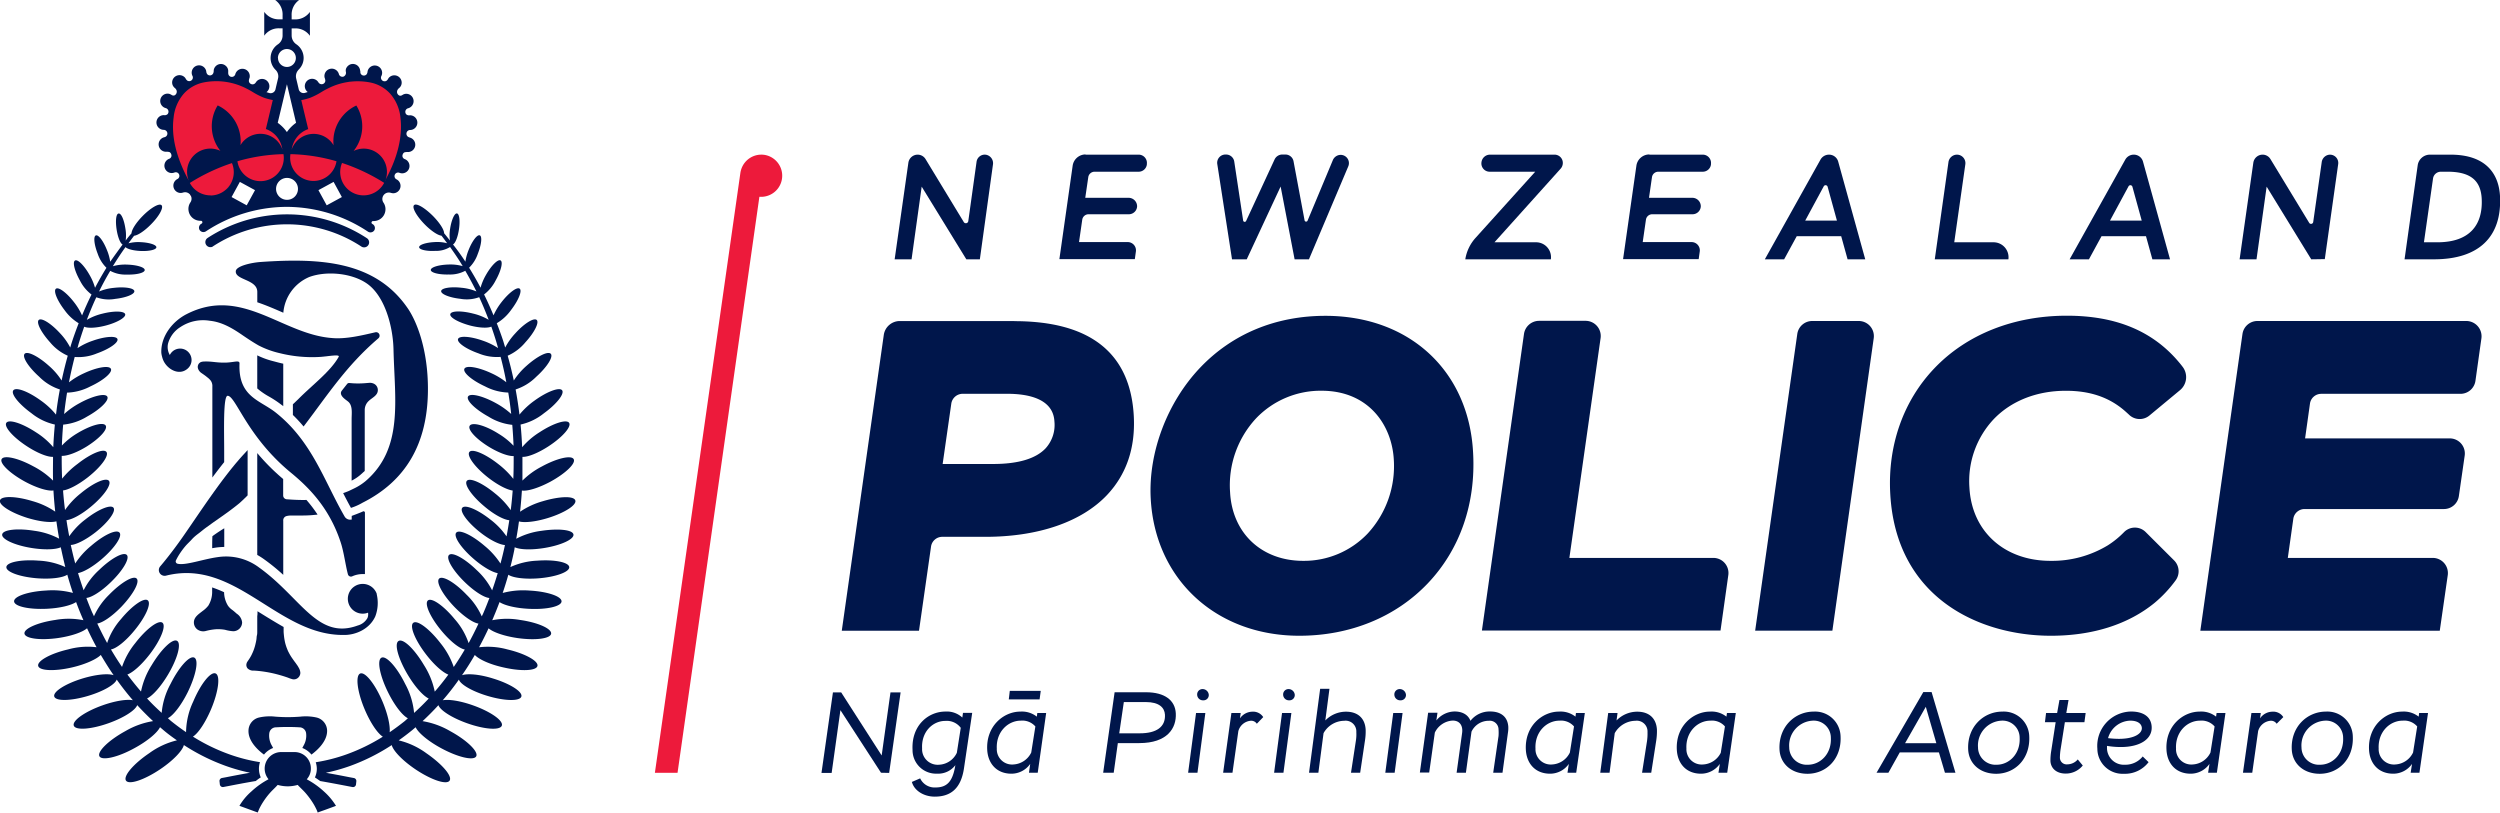 <?xml version="1.0" encoding="UTF-8" standalone="no"?>
<svg
   id="Layer_1"
   data-name="Layer 1"
   viewBox="0 0 604.76 196.55"
   version="1.1"
   sodipodi:docname="nz-police.svg"
   inkscape:version="1.1.2 (b8e25be833, 2022-02-05)"
   xmlns:inkscape="http://www.inkscape.org/namespaces/inkscape"
   xmlns:sodipodi="http://sodipodi.sourceforge.net/DTD/sodipodi-0.dtd"
   xmlns="http://www.w3.org/2000/svg"
   xmlns:svg="http://www.w3.org/2000/svg"
   xmlns:rdf="http://www.w3.org/1999/02/22-rdf-syntax-ns#"
   xmlns:cc="http://creativecommons.org/ns#"
   xmlns:dc="http://purl.org/dc/elements/1.1/">
  <sodipodi:namedview
     id="namedview107"
     pagecolor="#ffffff"
     bordercolor="#666666"
     borderopacity="1.0"
     inkscape:pageshadow="2"
     inkscape:pageopacity="0.0"
     inkscape:pagecheckerboard="0"
     showgrid="false"
     inkscape:zoom="1.8222104"
     inkscape:cx="302.10561"
     inkscape:cy="98.232343"
     inkscape:window-width="1920"
     inkscape:window-height="1009"
     inkscape:window-x="3432"
     inkscape:window-y="-8"
     inkscape:window-maximized="1"
     inkscape:current-layer="Layer_1" />
  <defs
     id="defs4">
    <style
       id="style2">.cls-1,.cls-2{fill:#ed1a3b;}.cls-1,.cls-3{fill-rule:evenodd;}.cls-3,.cls-4{fill:#fff;}</style>
  </defs>
  <title
     id="title6">NZ Police Logo - Full Colour Reversed - RGB</title>
  <path
     class="cls-1"
     d="M121.18,122.65c-.28-.49-7.51-15.89-4.8-22.32,3.9-4.63,10.09-9.81,20.88-3.38a34.67,34.67,0,0,0,4.87,2.34l-1.12,6.5,2.93,2.83,2.85-2.9.91-2.28-.7-4.28s6.26-2.63,8.21-3.53c5.29-1.45,15.1-2,16.63,4.7.63,7.26.49,12-.14,13.06s-4.24,8.64-4.24,8.64l-6.19,2.07s-5.08-5.6-5.29-5.67-6.2,2.42-6.13,2.14-5.56-3.73-5.56-3.73l-4.6,3.6s-6.89-2.56-7.3-2.35-4.74,5.8-4.74,5.8Z"
     transform="translate(-74.97 -75.21)"
     id="path8" />
  <path
     class="cls-2"
     d="M260,112.69a5.11,5.11,0,0,0-5.67,3.32,5.58,5.58,0,0,0-.24.89L233.39,262.16h5.48l19.8-139.35A5.11,5.11,0,0,0,260,112.69Z"
     transform="translate(-74.97 -75.21)"
     id="path10" />
  <path
     class="cls-3"
     d="M126.4,134.86a32.77,32.77,0,0,1,36,0,1.16,1.16,0,0,0,.64.19,1.21,1.21,0,0,0,.65-2.24,35.22,35.22,0,0,0-38.56,0,1.22,1.22,0,0,0,1.29,2.06Z"
     transform="translate(-74.97 -75.21)"
     id="path12"
     style="fill:#00164b;fill-opacity:1" />
  <path
     class="cls-3"
     d="M143.49,173.47V163.19c-.76-.17-1.42-.34-2-.5l-.66-.17a19.57,19.57,0,0,1-3.63-1.35v8a16.7,16.7,0,0,0,2.9,2,25.63,25.63,0,0,1,3,2Z"
     transform="translate(-74.97 -75.21)"
     id="path14"
     style="fill:#00164b;fill-opacity:1" />
  <path
     class="cls-3"
     d="M137.2,184.81v24.64a16.8,16.8,0,0,1,1.86,1.2,47.9,47.9,0,0,1,4.43,3.62v-12.9c0-.05,0-.1,0-.16a1.06,1.06,0,0,1,.76-1.15,4.15,4.15,0,0,1,1.05-.14c.53,0,1.06,0,1.59,0,1.43,0,2.87,0,4.3-.17a3.8,3.8,0,0,0,.59-.06,2.23,2.23,0,0,0-.29-.44l-.3-.44-.61-.84c-.41-.54-.83-1.06-1.27-1.58l-.21-.24c-2,.05-3.86-.1-4.78-.16a.93.93,0,0,1-.85-.91c0-.58,0-1.38,0-2.26v-1.73A51,51,0,0,1,137.2,184.81Z"
     transform="translate(-74.97 -75.21)"
     id="path16"
     style="fill:#00164b;fill-opacity:1" />
  <path
     class="cls-3"
     d="M137.2,224.28c0,.31,0,.63,0,.94v.93c0,.31,0,.62,0,.93s0,.61,0,.92,0,.61-.08.91-.07.6-.11.9-.1.6-.17.9-.13.59-.22.89-.18.59-.29.88-.23.58-.37.87a7.84,7.84,0,0,1-.45.86c-.1.17-.21.34-.32.51s-.23.33-.34.5a1.54,1.54,0,0,0-.29.83,1.32,1.32,0,0,0,.27.81,1.94,1.94,0,0,0,1.58.57,27,27,0,0,1,2.85.32c.92.15,1.83.34,2.73.58s1.77.5,2.64.81a7.78,7.78,0,0,0,1.15.39,1.55,1.55,0,0,0,1.18-.27,1.6,1.6,0,0,0,.58-.8,1.34,1.34,0,0,0,.08-.56,2.71,2.71,0,0,0-.39-1.17c-.09-.17-.18-.32-.28-.48l-.34-.48c-.11-.17-.24-.33-.36-.49s-.25-.35-.38-.53l-.39-.56c-.13-.21-.26-.41-.38-.62s-.25-.46-.37-.69-.23-.51-.33-.77a8.75,8.75,0,0,1-.3-.86c-.1-.31-.18-.64-.25-1s-.13-.72-.17-1.08-.09-.81-.1-1.21c0-.23,0-.47,0-.7v-.38c-2-1.13-4-2.37-6-3.61l-.32-.2v.23s0,.43,0,.47Z"
     transform="translate(-74.97 -75.21)"
     id="path18"
     style="fill:#00164b;fill-opacity:1" />
  <path
     class="cls-3"
     d="M126.3,207.82l.92-.15a16.32,16.32,0,0,1,2-.15V203c-.51.32-1.62,1-2.87,1.92C126.3,206,126.3,206.9,126.3,207.82Z"
     transform="translate(-74.97 -75.21)"
     id="path20"
     style="fill:#00164b;fill-opacity:1" />
  <path
     class="cls-3"
     d="M131.11,222.72a4.15,4.15,0,0,1-1-1,6.38,6.38,0,0,1-.93-3.25,29.53,29.53,0,0,0-2.89-1.16v1.24a6.34,6.34,0,0,1-.93,3.17A6.53,6.53,0,0,1,124,223c-.91.73-2.13,1.46-2.13,2.78a2.13,2.13,0,0,0,.82,1.68,2.44,2.44,0,0,0,2.13.37,13.31,13.31,0,0,1,2.5-.41,9.71,9.71,0,0,1,2.09.14,9.56,9.56,0,0,0,2,.35,2.16,2.16,0,0,0,2.13-2.13,2.85,2.85,0,0,0-1.31-2.12C131.88,223.35,131.5,223,131.11,222.72Z"
     transform="translate(-74.97 -75.21)"
     id="path22"
     style="fill:#00164b;fill-opacity:1" />
  <path
     class="cls-3"
     d="M114.18,161.5a5,5,0,0,0,.28.85c.92,2.15,3.78,3.84,5.85,2.07a2.75,2.75,0,0,0,1-2.09,2.77,2.77,0,0,0-5.26-1.24,3.82,3.82,0,0,1-.43-2.77,6.83,6.83,0,0,1,3-4,9.9,9.9,0,0,1,7.07-1.52c3,.3,5.57,1.85,8,3.53,1.25.85,2.5,1.68,3.81,2.43a21.4,21.4,0,0,0,5.05,1.86,32.37,32.37,0,0,0,9.85.93c1.81-.1,4.93-.75,4.49,0-2,3.56-6.33,6.74-9.77,10.22l-1.3,1.24v2.58a35.52,35.52,0,0,1,2.59,2.79l0,0c5.79-7.57,10.25-14.63,18.09-21.33a.84.84,0,0,0-.73-1.46c-3.13.72-7.11,1.71-10.51,1.39-12.09-.91-21.82-12.63-35.17-5.77-3.41,1.75-6.2,5.31-6.1,9.27A4.9,4.9,0,0,0,114.18,161.5Z"
     transform="translate(-74.97 -75.21)"
     id="path24"
     style="fill:#00164b;fill-opacity:1" />
  <path
     class="cls-3"
     d="M165.76,224.3a9.14,9.14,0,0,0,.35-5.3.3.3,0,0,0,0-.1,1.35,1.35,0,0,0-.08-.24,3.6,3.6,0,1,0-3.32,5,3.69,3.69,0,0,0,1.29-.24,2.35,2.35,0,0,1-.14,1.29,3.82,3.82,0,0,1-2.35,1.81c-9.74,3.59-13.73-6.75-23.83-14a13.31,13.31,0,0,0-10.1-2.53c-3.49.48-7.83,2.08-9.67,1.58a.57.57,0,0,1-.38-.8,15,15,0,0,1,1.08-1.86,17.77,17.77,0,0,1,1.3-1.7c.47-.53,1-1,1.48-1.54s1.06-1,1.62-1.42,1.13-.91,1.71-1.34l1.77-1.28,1.79-1.25c.66-.46,1.3-.92,1.95-1.39.88-.65,1.76-1.32,2.59-2,.55-.47,1.08-1,1.58-1.47l0,0,.47-.48V184.09c-.23.24-.44.48-.63.69-5.32,5.66-10.86,14.31-15.14,20.43-2.5,3.57-4.65,6.17-5.37,7a1.37,1.37,0,0,0-.33.77v0a1.4,1.4,0,0,0,1.74,1.48c16.87-4.24,27,14.53,43,14.35C161,228.86,164.4,227.37,165.76,224.3Z"
     transform="translate(-74.97 -75.21)"
     id="path26"
     style="fill:#00164b;fill-opacity:1" />
  <path
     class="cls-3"
     d="M164.17,172.2c.81-.8,2.2-1.3,2.2-2.63a1.69,1.69,0,0,0-1.05-1.58,2.28,2.28,0,0,0-.89-.18l-1.37.11a19.91,19.91,0,0,1-2.89,0l-.71-.06a.62.62,0,0,0-.52.23l-1.28,1.62c-.49.62-.09,1.28.42,1.76s.84.64,1.23,1c1,1,.72,2.78.72,4.08,0,1.55,0,3.11,0,4.66v.14c0,1.91,0,6.08,0,10.13a10.22,10.22,0,0,0,2.06-1.35c.39-.34.76-.68,1.11-1,0-7.35,0-14.61,0-14.75A3,3,0,0,1,164.17,172.2Z"
     transform="translate(-74.97 -75.21)"
     id="path28"
     style="fill:#00164b;fill-opacity:1" />
  <path
     class="cls-3"
     d="M158.36,200.2c-5-8.63-7.85-18.17-16.69-25.19-3.86-3.06-9.11-3.77-8.76-11.9,0-.93-1.52-.13-3.83-.18-2,0-2.88-.35-4.9-.26a2.34,2.34,0,0,0-.67.15,1.54,1.54,0,0,0-.44.36,1.33,1.33,0,0,0-.21,1.16,2.12,2.12,0,0,0,.86,1.12c.46.32.93.63,1.36,1a4.37,4.37,0,0,1,.9.87,2.27,2.27,0,0,1,.36,1.39s0,10.59,0,22c.94-1.27,1.9-2.52,2.86-3.72v-.26c0-.52,0-1.34,0-2.33v-.14c0-4.75-.28-13.38.85-13.32,2,.12,4.65,9.84,15.25,18.57,4.29,3.53,9.31,8.45,12.08,16.88.8,2.43,1.14,5.45,1.76,7.76a.76.76,0,0,0,1,.48,6.16,6.16,0,0,1,2.58-.56,4.55,4.55,0,0,1,.53,0c0-1.15,0-2.3,0-3.44l0-6.5c0-.61,0-2.44,0-4.91a.33.33,0,0,0-.48-.3c-.63.31-2.72,1.08-2.72,1.08s0,.67,0,.89l-.12,0A1.54,1.54,0,0,1,158.36,200.2Z"
     transform="translate(-74.97 -75.21)"
     id="path30"
     style="fill:#00164b;fill-opacity:1" />
  <path
     class="cls-3"
     d="M178.49,169.29c0-9.28-2.57-16.11-4.87-19.48-7.79-11.39-20.94-12.24-35.54-11.23-2.35.16-6,1-6.07,2.23-.18,2.19,5.27,1.95,5.2,5.07,0,.81,0,1.57,0,2.45,2.19.74,4.28,1.65,6.3,2.53a10.31,10.31,0,0,1,6.32-8.66c4.25-1.53,10.28-.9,13.87,1.58,4.35,3,6.33,10.35,6.46,15.94.28,12.26,2.47,23.91-6.73,31.85a13.34,13.34,0,0,1-2.77,1.78l-1.31.63c-.45.19-.91.36-1.37.52.55,1.07,1.1,2.14,1.68,3.19.08.13.14.25.21.38a14.07,14.07,0,0,0,2.82-1.26C172.87,191.69,178.49,182.83,178.49,169.29Z"
     transform="translate(-74.97 -75.21)"
     id="path32"
     style="fill:#00164b;fill-opacity:1" />
  <path
     class="cls-4"
     d="M132.89,270.14l4.43,1.62s.4-1,.42-1a14.63,14.63,0,0,1,.89-1.57,18,18,0,0,1,1.58-2.1c.56-.65,1.21-1.21,1.79-1.85l.15-.16.21.06a8.67,8.67,0,0,0,4.41,0l.21-.06.15.16c.55.59,1.15,1.12,1.68,1.72a19.22,19.22,0,0,1,1.69,2.23,13.9,13.9,0,0,1,.9,1.58,7.29,7.29,0,0,1,.42,1c.54-.22,1.11-.41,1.67-.61l2.43-.89a2.67,2.67,0,0,1,.33-.12l-.14-.22a15.1,15.1,0,0,0-2.77-3.25,19.86,19.86,0,0,0-4.16-2.95l.25-.33a3.71,3.71,0,0,0,.74-2.26,3.93,3.93,0,0,0-3.87-4h-3.47a4,4,0,0,0-3.14,6.25l.23.33a19.27,19.27,0,0,0-4.12,2.93A14,14,0,0,0,132.89,270.14Z"
     transform="translate(-74.97 -75.21)"
     id="path34"
     style="fill:#00164b;fill-opacity:1" />
  <path
     class="cls-4"
     d="M138.83,257.75a5.22,5.22,0,0,1,2.21-1.6l-.26-.49-.08-.14a4.78,4.78,0,0,1-.59-2.93,1.64,1.64,0,0,1,1.67-1.44,47.22,47.22,0,0,1,5.58,0,1.63,1.63,0,0,1,1.66,1.44,4.72,4.72,0,0,1-.59,2.93l-.07.14-.26.49a5.28,5.28,0,0,1,2.21,1.6c1.34-1,3.84-3.18,3.79-5.81a3.33,3.33,0,0,0-2.59-3.17,12,12,0,0,0-3.92-.2,38.06,38.06,0,0,1-6,0,11.93,11.93,0,0,0-3.92.2,3.31,3.31,0,0,0-2.59,3.17C135,254.57,137.49,256.77,138.83,257.75Z"
     transform="translate(-74.97 -75.21)"
     id="path36"
     style="fill:#00164b;fill-opacity:1" />
  <path
     class="cls-4"
     d="M138.05,263.26a5.18,5.18,0,0,1-.19-3.68,40.51,40.51,0,0,1-7.43-1.9,45.21,45.21,0,0,1-8.79-4.28c1.28-.8,3-3.36,4.39-6.63,1.8-4.27,2.29-8.15,1.09-8.65s-3.62,2.55-5.42,6.83a17.8,17.8,0,0,0-1.72,7.37q-1.87-1.27-3.63-2.69c-.27-.22-.51-.46-.77-.69,1.3-.65,3.2-3.07,4.78-6.24,2-4.08,2.75-7.84,1.61-8.41s-3.71,2.28-5.74,6.36a17.92,17.92,0,0,0-2.15,7c-1.23-1.11-2.42-2.27-3.54-3.48,1.33-.63,3.32-2.83,5.06-5.75,2.31-3.87,3.3-7.53,2.21-8.18s-3.82,2-6.13,5.84a18.83,18.83,0,0,0-2.6,6.42q-1.72-2-3.3-4.12c1.37-.51,3.47-2.37,5.43-4.92,2.65-3.46,4-6.87,3.05-7.61s-3.9,1.46-6.56,4.92a18.55,18.55,0,0,0-3.21,5.77q-1.41-2.06-2.68-4.23c1.29-.21,3.58-2,5.73-4.65,2.67-3.24,4.09-6.48,3.18-7.22s-3.8,1.28-6.47,4.52a16.66,16.66,0,0,0-3.36,5.8c-.86-1.54-1.64-3.12-2.39-4.72,1.29-.17,3.61-1.75,5.86-4.08,2.85-3,4.49-6,3.66-6.8s-3.81,1-6.65,3.91a17.08,17.08,0,0,0-3.67,5.22c-.15-.35-.32-.69-.47-1-.48-1.13-.94-2.28-1.37-3.44,1.26-.1,3.63-1.58,5.94-3.83,2.91-2.81,4.63-5.75,3.84-6.57s-3.78.81-6.69,3.63a17,17,0,0,0-3.75,4.92c-.48-1.37-.93-2.76-1.35-4.16,1.35-.24,3.57-1.52,5.8-3.44,3.07-2.65,5-5.5,4.22-6.36s-3.84.59-6.91,3.25a18.72,18.72,0,0,0-3.79,4.23c-.4-1.48-.75-3-1.08-4.48,1.27-.05,3.6-1.21,6-3.08,3.07-2.42,5-5.08,4.33-5.93s-3.71.4-6.78,2.82a17.48,17.48,0,0,0-3.92,4.09c-.25-1.3-.48-2.6-.67-3.91,1.29-.09,3.64-1.35,6-3.32,3.07-2.56,5-5.34,4.26-6.2s-3.79.52-6.86,3.08a18.66,18.66,0,0,0-3.75,4c-.2-1.57-.36-3.16-.48-4.74,1.35-.17,3.65-1.35,6-3.18,3.18-2.5,5.19-5.25,4.49-6.14s-3.85.42-7,2.92A20.2,20.2,0,0,0,90,191c-.09-1.84-.11-3.68-.1-5.52,1.29.08,3.7-.8,6.14-2.32,3.15-2,5.14-4.22,4.45-5.07s-3.79.07-6.94,2a17.33,17.33,0,0,0-3.61,2.9c.06-1.69.16-3.38.31-5.06A13.41,13.41,0,0,0,96,176c3.22-1.77,5.42-3.94,4.93-4.84s-3.51-.19-6.72,1.58a18.87,18.87,0,0,0-3.73,2.63c.2-1.73.43-3.46.71-5.18a12.92,12.92,0,0,0,5.61-1.49c3.17-1.46,5.41-3.37,5-4.26s-3.32-.42-6.48,1.05a18,18,0,0,0-3.67,2.21q.6-3.09,1.39-6.14a11.57,11.57,0,0,0,5.35-.85c3-1.06,5.24-2.61,5-3.46s-3-.68-6,.39a16,16,0,0,0-3.68,1.79c.11-.4.21-.8.32-1.19.41-1.33.84-2.65,1.31-4,.83.4,2.85.33,5.13-.26,2.85-.73,5-2,4.78-2.77s-2.68-.85-5.53-.12a13.79,13.79,0,0,0-3.75,1.5c.71-1.85,1.46-3.68,2.3-5.47a8.73,8.73,0,0,0,4.57.39c2.64-.29,4.71-1.13,4.63-1.87s-2.29-1.1-4.92-.8a12.23,12.23,0,0,0-3.62.89c.84-1.71,1.75-3.39,2.71-5a7.73,7.73,0,0,0,4,.9c2.38.07,4.32-.42,4.34-1.09s-1.9-1.25-4.28-1.32a10.73,10.73,0,0,0-3.43.39q1.44-2.37,3.06-4.63c.43.47,1.87.86,3.61.94,2.11.1,3.83-.3,3.86-.89s-1.66-1.14-3.76-1.24a9.47,9.47,0,0,0-3,.28c.45-.61.9-1.23,1.37-1.83.87-.08,2.5-1.14,4.08-2.75,2-2,3.11-4.08,2.55-4.64s-2.62.63-4.59,2.64c-1.6,1.63-2.63,3.29-2.67,4.16-.49.57-1,1.17-1.41,1.76a9.56,9.56,0,0,0-.07-2.94c-.32-2.09-1-3.7-1.64-3.61s-.79,1.85-.47,3.93c.29,1.85.9,3.32,1.44,3.57-1,1.36-2,2.74-3,4.17a11.7,11.7,0,0,0-.78-2.81c-.87-2.21-2.08-3.81-2.7-3.56s-.41,2.23.46,4.45a8.63,8.63,0,0,0,2.11,3.38q-1.47,2.37-2.76,4.84a13.31,13.31,0,0,0-1.31-3.08c-1.3-2.31-2.88-3.89-3.53-3.52s-.11,2.53,1.19,4.84a9.68,9.68,0,0,0,2.8,3.39c-.83,1.65-1.58,3.35-2.29,5.05a15.06,15.06,0,0,0-1.9-3.14c-1.79-2.33-3.77-3.81-4.42-3.31s.27,2.8,2.06,5.13A11.53,11.53,0,0,0,94,153.4c-.55,1.43-1.08,2.87-1.56,4.32-.17.52-.32,1-.48,1.56a15,15,0,0,0-2.48-3.47c-2.17-2.37-4.47-3.8-5.13-3.2s.56,3,2.73,5.4a11.67,11.67,0,0,0,4.28,3.25q-.84,3-1.48,6a16.44,16.44,0,0,0-3.07-3.55c-2.59-2.33-5.22-3.64-5.88-2.91s.92,3.21,3.52,5.54a12.32,12.32,0,0,0,5,3.08q-.57,3-.93,6.09a18.43,18.43,0,0,0-3.69-3.42c-3.05-2.21-6-3.31-6.64-2.45s1.35,3.33,4.4,5.54a13.79,13.79,0,0,0,5.65,2.73c-.17,1.82-.3,3.65-.38,5.48a18.36,18.36,0,0,0-4.23-3.63c-3.33-2.18-6.52-3.19-7.13-2.26s1.6,3.45,4.93,5.63c2.59,1.7,5.1,2.68,6.37,2.59,0,1.81-.05,3.62,0,5.43,0,.11,0,.22,0,.32A19.1,19.1,0,0,0,83,188c-3.66-2-7.08-2.75-7.63-1.73s2,3.46,5.63,5.44c2.87,1.55,5.59,2.36,6.9,2.14.1,1.71.24,3.42.43,5.13a18.65,18.65,0,0,0-5.48-2.54c-4-1.23-7.53-1.32-7.88-.2s2.63,3,6.64,4.26c3,.91,5.68,1.2,7,.82.2,1.41.42,2.81.67,4.2a17.79,17.79,0,0,0-6-1.91c-4.11-.67-7.59-.27-7.78.88s3,2.62,7.11,3.28c3.1.5,5.84.4,7.08-.18,0,.13,0,.27.07.4.31,1.47.65,2.94,1,4.39a17.36,17.36,0,0,0-6.47-1.55c-4.2-.32-7.69.37-7.78,1.55s3.25,2.39,7.45,2.72c3.32.25,6.18-.12,7.29-.87.41,1.48.87,2.95,1.36,4.41a19.24,19.24,0,0,0-6.47-.58c-4.35.23-7.83,1.41-7.76,2.63s3.65,2,8,1.78c3.12-.16,5.78-.81,7-1.62.42,1.14.86,2.27,1.34,3.39.14.33.28.65.43,1a18.23,18.23,0,0,0-6.75-.07c-4.32.62-7.68,2.11-7.51,3.31s3.82,1.69,8.14,1.07c3.22-.47,5.91-1.41,7-2.36.72,1.55,1.48,3.08,2.3,4.59a17.77,17.77,0,0,0-6.87.52c-4.29,1-7.54,2.8-7.25,4s4,1.35,8.28.34c3.24-.76,5.89-2,6.86-3,1,1.67,2,3.31,3.11,4.9-1.35-.46-4.24-.19-7.44.77-4.18,1.26-7.28,3.23-6.92,4.39s4,1.1,8.2-.16c3.68-1.1,6.52-2.76,6.9-3.94,1.22,1.72,2.53,3.39,3.91,5-1.49-.29-4.31.15-7.38,1.25-4.24,1.51-7.33,3.7-6.91,4.89s4.21.92,8.45-.6c3.67-1.31,6.47-3.13,6.89-4.36q1.83,2,3.84,3.87a19.47,19.47,0,0,0-6.72,2.43c-4.07,2.22-6.87,5-6.25,6.09s4.43.26,8.5-2c3.13-1.7,5.49-3.7,6.15-5.05l.83.71c1,.86,2.14,1.69,3.26,2.47a18.81,18.81,0,0,0-6.67,3.09c-3.85,2.6-6.37,5.57-5.65,6.65s4.43-.16,8.28-2.75c3.12-2.1,5.37-4.46,5.72-5.85a48.8,48.8,0,0,0,10,5,44.3,44.3,0,0,0,6,1.7c-2.12.37-4.19.77-5.66,1.06l-1.13.21a.73.73,0,0,0-.59.8l.08.74a.73.73,0,0,0,.86.64l1.2-.23c1.69-.33,4.18-.81,6.63-1.22C137.21,263.84,137.61,263.54,138.05,263.26Z"
     transform="translate(-74.97 -75.21)"
     id="path38"
     style="fill:#00164b;fill-opacity:1" />
  <path
     class="cls-4"
     d="M205.85,203.63a17.64,17.64,0,0,0-6,1.91q.38-2.08.66-4.2c1.34.38,4.05.09,7-.82,4-1.23,7-3.13,6.63-4.26s-3.87-1-7.88.2a18.9,18.9,0,0,0-5.48,2.54c.19-1.71.33-3.42.44-5.13,1.3.22,4-.59,6.9-2.14,3.66-2,6.18-4.41,5.63-5.44s-4-.25-7.64,1.73a19,19,0,0,0-4.76,3.45c0-.1,0-.21,0-.32,0-1.81,0-3.62,0-5.43,1.27.09,3.77-.89,6.37-2.59,3.33-2.18,5.53-4.7,4.92-5.63s-3.8.08-7.13,2.26a18.36,18.36,0,0,0-4.23,3.63c-.08-1.83-.2-3.66-.38-5.48a13.79,13.79,0,0,0,5.65-2.73c3.06-2.21,5-4.69,4.41-5.54s-3.59.24-6.65,2.45a18.62,18.62,0,0,0-3.68,3.42q-.37-3.06-.93-6.09a12.45,12.45,0,0,0,5-3.08c2.59-2.33,4.17-4.81,3.51-5.54s-3.28.58-5.88,2.91a17,17,0,0,0-3.07,3.55c-.43-2-.91-4-1.48-6a11.69,11.69,0,0,0,4.29-3.25c2.17-2.37,3.39-4.79,2.73-5.4s-3,.83-5.14,3.2a15.59,15.59,0,0,0-2.48,3.47c-.16-.52-.3-1-.47-1.56-.48-1.45-1-2.89-1.57-4.32a11.43,11.43,0,0,0,3.48-3.23c1.79-2.33,2.71-4.63,2.06-5.13s-2.64,1-4.43,3.31a15,15,0,0,0-1.89,3.14c-.72-1.7-1.47-3.4-2.29-5.05a9.9,9.9,0,0,0,2.8-3.39c1.3-2.31,1.83-4.48,1.19-4.84s-2.23,1.21-3.54,3.52a13.23,13.23,0,0,0-1.3,3.08c-.86-1.65-1.79-3.26-2.77-4.84a8.52,8.52,0,0,0,2.11-3.38c.88-2.22,1.09-4.21.47-4.45s-1.83,1.35-2.71,3.56a12.11,12.11,0,0,0-.77,2.81c-.93-1.43-1.93-2.81-3-4.17.54-.25,1.15-1.72,1.43-3.57.33-2.08.12-3.84-.47-3.93s-1.31,1.52-1.64,3.61a9.51,9.51,0,0,0-.06,2.94c-.47-.59-.93-1.19-1.41-1.76,0-.87-1.08-2.53-2.68-4.16-2-2-4-3.19-4.58-2.64s.58,2.63,2.55,4.64c1.58,1.61,3.2,2.67,4.07,2.75.48.6.92,1.22,1.37,1.83a9.38,9.38,0,0,0-3-.28c-2.11.1-3.79.65-3.77,1.24s1.76,1,3.87.89a6.37,6.37,0,0,0,3.61-.94c1.07,1.51,2.1,3,3.06,4.63a10.83,10.83,0,0,0-3.44-.39c-2.38.07-4.29.66-4.28,1.32s2,1.16,4.34,1.09a7.77,7.77,0,0,0,4-.9q1.44,2.47,2.7,5a12.15,12.15,0,0,0-3.61-.89c-2.64-.3-4.84.07-4.92.8s2,1.58,4.62,1.87a8.77,8.77,0,0,0,4.58-.39c.83,1.79,1.59,3.62,2.29,5.47a13.53,13.53,0,0,0-3.75-1.5c-2.85-.73-5.32-.68-5.53.12s1.94,2,4.79,2.77c2.28.59,4.3.66,5.13.26.46,1.31.9,2.63,1.3,4,.12.39.22.79.33,1.19a16.19,16.19,0,0,0-3.68-1.79c-3-1.07-5.73-1.24-6-.39s1.92,2.4,4.95,3.46a11.57,11.57,0,0,0,5.35.85c.53,2,1,4.08,1.38,6.14a17.9,17.9,0,0,0-3.66-2.21c-3.17-1.47-6.07-1.94-6.48-1.05s1.82,2.8,5,4.26a12.92,12.92,0,0,0,5.61,1.49c.29,1.72.52,3.45.71,5.18a19.07,19.07,0,0,0-3.72-2.63c-3.22-1.77-6.23-2.48-6.72-1.58s1.71,3.07,4.92,4.84a13.44,13.44,0,0,0,5.78,2c.14,1.68.25,3.37.31,5.06a17.15,17.15,0,0,0-3.62-2.9c-3.14-2-6.25-2.86-6.94-2s1.31,3.11,4.45,5.07c2.45,1.52,4.86,2.4,6.14,2.32,0,1.84,0,3.68-.09,5.52a20.54,20.54,0,0,0-3.63-3.58c-3.18-2.5-6.32-3.81-7-2.92s1.3,3.64,4.48,6.14c2.33,1.83,4.63,3,6,3.18-.12,1.58-.27,3.17-.47,4.74a18.92,18.92,0,0,0-3.75-4c-3.08-2.56-6.15-3.94-6.87-3.08s1.19,3.64,4.27,6.2c2.36,2,4.72,3.23,6,3.32-.2,1.31-.42,2.61-.67,3.91a17.56,17.56,0,0,0-3.93-4.09c-3.07-2.42-6.1-3.68-6.78-2.82s1.26,3.51,4.33,5.93c2.37,1.87,4.7,3,6,3.08-.32,1.5-.68,3-1.08,4.48a18.64,18.64,0,0,0-3.78-4.23c-3.08-2.66-6.17-4.11-6.92-3.25s1.15,3.71,4.23,6.36c2.22,1.92,4.45,3.2,5.8,3.44-.42,1.4-.87,2.79-1.35,4.16a17.27,17.27,0,0,0-3.76-4.92c-2.9-2.82-5.89-4.44-6.68-3.63s.93,3.76,3.83,6.57c2.32,2.25,4.68,3.73,5.95,3.83-.44,1.16-.89,2.31-1.38,3.44-.14.35-.31.69-.47,1a16.84,16.84,0,0,0-3.66-5.22c-2.85-3-5.83-4.71-6.65-3.91s.81,3.84,3.65,6.8c2.25,2.33,4.58,3.91,5.87,4.08-.75,1.6-1.54,3.18-2.39,4.72a16.88,16.88,0,0,0-3.37-5.8c-2.66-3.24-5.56-5.27-6.47-4.52s.52,4,3.18,7.22c2.15,2.62,4.45,4.44,5.74,4.65q-1.28,2.17-2.68,4.23a18.76,18.76,0,0,0-3.21-5.77c-2.66-3.46-5.6-5.66-6.57-4.92s.4,4.15,3.06,7.61c1.95,2.55,4.06,4.41,5.42,4.92q-1.56,2.13-3.29,4.12a19.1,19.1,0,0,0-2.61-6.42c-2.3-3.87-5-6.48-6.13-5.84s-.09,4.31,2.21,8.18c1.74,2.92,3.73,5.12,5.07,5.75-1.13,1.21-2.32,2.37-3.54,3.48a18.1,18.1,0,0,0-2.15-7c-2-4.08-4.6-6.93-5.74-6.36s-.42,4.33,1.61,8.41c1.57,3.17,3.47,5.59,4.78,6.24-.26.23-.51.47-.77.69q-1.77,1.41-3.64,2.69c.16-1.59-.46-4.38-1.71-7.37-1.8-4.28-4.23-7.33-5.42-6.83s-.72,4.38,1.08,8.65c1.38,3.27,3.12,5.83,4.4,6.63a45.49,45.49,0,0,1-8.79,4.28,40.82,40.82,0,0,1-7.44,1.9,5.3,5.3,0,0,1,.26,1.55,5.08,5.08,0,0,1-.46,2.12c.45.29.87.59,1.28.88,2.44.42,4.92.9,6.6,1.22l1.2.23a.73.73,0,0,0,.86-.64l.08-.74a.73.73,0,0,0-.58-.8l-1.14-.21c-1.46-.29-3.53-.69-5.66-1.06a44.43,44.43,0,0,0,6-1.7,48.72,48.72,0,0,0,9.94-5c.36,1.39,2.61,3.75,5.72,5.85,3.85,2.59,7.56,3.83,8.28,2.75s-1.8-4-5.65-6.65a18.7,18.7,0,0,0-6.66-3.09c1.11-.78,2.2-1.61,3.26-2.47l.83-.71c.65,1.35,3,3.35,6.14,5.05,4.08,2.22,7.88,3.1,8.51,2s-2.18-3.87-6.26-6.09a19.5,19.5,0,0,0-6.71-2.43c1.33-1.24,2.62-2.53,3.84-3.87.41,1.23,3.22,3.05,6.89,4.36,4.24,1.52,8,1.79,8.44.6s-2.67-3.38-6.91-4.89c-3.07-1.1-5.89-1.54-7.38-1.25,1.39-1.6,2.69-3.27,3.91-5,.39,1.18,3.23,2.84,6.91,3.94,4.18,1.26,7.85,1.33,8.2.16s-2.75-3.13-6.93-4.39c-3.19-1-6.09-1.23-7.43-.77,1.1-1.59,2.14-3.23,3.1-4.9,1,1.07,3.62,2.28,6.87,3,4.29,1,8,.86,8.28-.34s-3-3-7.26-4a17.71,17.71,0,0,0-6.86-.52q1.22-2.26,2.3-4.59c1.08.95,3.77,1.89,7,2.36,4.32.62,8,.14,8.13-1.07s-3.18-2.69-7.5-3.31a18.22,18.22,0,0,0-6.75.07c.14-.33.29-.65.42-1,.48-1.12.92-2.25,1.35-3.39,1.24.81,3.9,1.46,7,1.62,4.36.24,7.94-.56,8-1.78s-3.41-2.4-7.77-2.63a19.24,19.24,0,0,0-6.47.58c.5-1.46.95-2.93,1.37-4.41,1.11.75,4,1.12,7.28.87,4.21-.33,7.55-1.55,7.45-2.72s-3.57-1.87-7.78-1.55a17.3,17.3,0,0,0-6.46,1.55c.37-1.45.71-2.92,1-4.39,0-.13,0-.27.08-.4,1.23.58,4,.68,7.08.18,4.11-.66,7.29-2.13,7.1-3.28S210,203,205.85,203.63Z"
     transform="translate(-74.97 -75.21)"
     id="path40"
     style="fill:#00164b;fill-opacity:1" />
  <path
     class="cls-3"
     d="M174,108.44a.9.9,0,0,1,.19-1.78,1.78,1.78,0,0,0-.08-3.56,1,1,0,0,1-.91-.28,1,1,0,0,1-.17-.42.89.89,0,0,1,.67-1,1.78,1.78,0,0,0-.45-3.5,1.62,1.62,0,0,0-.8.21l-.22.13a.76.76,0,0,1-.67.08,1,1,0,0,1-.54-.74,1.09,1.09,0,0,1,.09-.57,1.5,1.5,0,0,1,.4-.5,1.28,1.28,0,0,0,.26-.26,1.49,1.49,0,0,0,.2-.31,1.7,1.7,0,0,0,.17-.73,1.78,1.78,0,0,0-2.89-1.39,1.46,1.46,0,0,0-.38.44,1.4,1.4,0,0,1-.39.48.88.88,0,0,1-1.29-1.07,1.73,1.73,0,0,0,.22-.85,1.78,1.78,0,0,0-3.52-.36,1.4,1.4,0,0,1-.23.72.87.87,0,0,1-1.51-.35c0-.2,0-.4-.07-.6A1.76,1.76,0,0,0,159.32,91l-.11.09a1.8,1.8,0,0,0-.56.82,1.6,1.6,0,0,0,0,.72,1,1,0,0,1-.58,1.11.88.88,0,0,1-1.11-.56,1.78,1.78,0,0,0-3.46.84,2.29,2.29,0,0,1,.17.72.88.88,0,0,1-.41.7.86.86,0,0,1-.64.13.87.87,0,0,1-.47-.25c-.16-.16-.26-.37-.42-.53a1.81,1.81,0,0,0-1.25-.52,1.78,1.78,0,0,0-1.07,3.2l-.71.22a1.2,1.2,0,0,1-1.47-.9c-.22-.95-.43-1.84-.61-2.59a2.32,2.32,0,0,1,0-1.08,2.41,2.41,0,0,1,.22-.56,3.64,3.64,0,0,1,.51-.65,3.9,3.9,0,0,0,1.07-2.69,4,4,0,0,0-1.77-3.3,2.58,2.58,0,0,1-1.13-2.13V82.08h.77a4.25,4.25,0,0,1,3.65,1.79V78.1a4.34,4.34,0,0,1-3.79,1.8s-.63,0-.63,0V79a4.31,4.31,0,0,1,1.8-3.77h-5.77a4.24,4.24,0,0,1,1.78,3.65v1h-.67a4.31,4.31,0,0,1-3.77-1.8v5.77a4.25,4.25,0,0,1,3.65-1.79h.79V83.8a2.56,2.56,0,0,1-1.14,2.14,4,4,0,0,0-.54,6.19,2.18,2.18,0,0,1,.57,2.1c-.18.75-.39,1.64-.61,2.59a1.21,1.21,0,0,1-1.48.9l-.7-.22a1.78,1.78,0,0,0-1.07-3.2,1.81,1.81,0,0,0-1.25.52c-.16.16-.26.37-.42.53a.87.87,0,0,1-.47.25.86.86,0,0,1-.64-.13.88.88,0,0,1-.41-.7,2.29,2.29,0,0,1,.17-.72,1.78,1.78,0,0,0-3.46-.84.88.88,0,0,1-1.11.56.9.9,0,0,1-.59-.78,5.49,5.49,0,0,1,0-.58,1.64,1.64,0,0,0-.62-1.29l-.11-.09a1.76,1.76,0,0,0-2.78,1.16c0,.2,0,.4-.07.6a.87.87,0,0,1-1.51.35,1.31,1.31,0,0,1-.23-.72,1.78,1.78,0,0,0-3.52.36,1.73,1.73,0,0,0,.22.85.88.88,0,0,1-1.29,1.07,1.4,1.4,0,0,1-.39-.48,1.46,1.46,0,0,0-.38-.44,1.78,1.78,0,0,0-2.89,1.39,1.7,1.7,0,0,0,.17.73,1.49,1.49,0,0,0,.2.31,1.54,1.54,0,0,0,.25.26,1.41,1.41,0,0,1,.41.5,1,1,0,0,1,.08.57,1,1,0,0,1-.53.74.76.76,0,0,1-.67-.08l-.22-.13a1.62,1.62,0,0,0-.8-.21,1.78,1.78,0,0,0-.45,3.5.89.89,0,0,1,.67,1,1,1,0,0,1-.17.42,1,1,0,0,1-.91.28,1.78,1.78,0,0,0-.09,3.56.9.9,0,0,1,.2,1.78,1.78,1.78,0,0,0,.33,3.52,2.68,2.68,0,0,1,.89.08.88.88,0,0,1,.43.56.82.82,0,0,1-.47,1.05,1.78,1.78,0,0,0,.59,3.46,1.9,1.9,0,0,0,.63-.12.87.87,0,0,1,.8,1.54,1.78,1.78,0,0,0,.73,3.4,2.11,2.11,0,0,0,.6-.11,1.85,1.85,0,0,1,.48-.07,1.57,1.57,0,0,1,1.29,2.43,2.81,2.81,0,0,0-.45,2.13,2.84,2.84,0,0,0,1.19,1.84,2.91,2.91,0,0,0,1.63.51h.15a.35.35,0,0,1,.26.11.34.34,0,0,1,.09.32.38.38,0,0,1-.09.18,1.59,1.59,0,0,1-.27.18,1.1,1.1,0,0,0-.43.66,1.06,1.06,0,0,0,.13.78l0,0a1.1,1.1,0,0,0,.92.5,1.15,1.15,0,0,0,.59-.17,35.71,35.71,0,0,1,19.52-5.93h.13A35.72,35.72,0,0,1,164,131.26a1.15,1.15,0,0,0,.59.17,1.1,1.1,0,0,0,.92-.5l0,0a1.09,1.09,0,0,0-.3-1.44,1.59,1.59,0,0,1-.27-.18.52.52,0,0,1-.1-.18.37.37,0,0,1,.1-.32.34.34,0,0,1,.27-.12h.14a2.91,2.91,0,0,0,1.63-.51,2.84,2.84,0,0,0,1.19-1.84,2.81,2.81,0,0,0-.45-2.13,1.57,1.57,0,0,1,1.29-2.43,1.85,1.85,0,0,1,.48.07,2.11,2.11,0,0,0,.6.11,1.78,1.78,0,0,0,.73-3.4.87.87,0,0,1,.8-1.54,1.9,1.9,0,0,0,.63.12,1.78,1.78,0,0,0,.59-3.46.82.82,0,0,1-.47-1.05.88.88,0,0,1,.43-.56,2.68,2.68,0,0,1,.89-.08,1.78,1.78,0,0,0,.33-3.52Zm-31.8-19.2a2.17,2.17,0,1,1,2.17,2.17A2.17,2.17,0,0,1,142.22,89.24Zm2.17,6.31c.73,3.08,1.8,7.58,2.22,9.37a9,9,0,0,0-2.22,2.24,9.19,9.19,0,0,0-2.22-2.24C142.59,103.13,143.66,98.63,144.39,95.55Zm-23.72,23.38c-3-5.52-4.29-10.65-3.68-15.27a10.32,10.32,0,0,1,2.51-5.84,8.91,8.91,0,0,1,4.61-2.64,15.83,15.83,0,0,1,10.34,1.37,18.76,18.76,0,0,1,1.69.93,17.06,17.06,0,0,0,2.63,1.34,13.76,13.76,0,0,0,2.21.59c-.78,3.29-1.46,6.11-1.46,6.11l-.22.92.06,0a6,6,0,0,1,3.6,3.61,3.73,3.73,0,0,1,.21.67q.09.34.15.69a5.62,5.62,0,0,0-10.16-1.08,9.18,9.18,0,0,0,0-1.89,9.65,9.65,0,0,0-5.51-7.73,9.57,9.57,0,0,0,.66,11,5.63,5.63,0,0,0-7.65,7.2Zm5.24,3.54a5.63,5.63,0,0,1-5-3,46.22,46.22,0,0,1,10.19-4.81,5.65,5.65,0,0,1-5.21,7.84Zm8.76,2.41-3.66-2,2-3.67,3.67,2Zm-2.24-10.66a42.86,42.86,0,0,1,11.13-1.72,5,5,0,0,1,.08.77,5.64,5.64,0,0,1-11.21,1Zm12,9.33a2.65,2.65,0,1,1,2.64-2.64A2.64,2.64,0,0,1,144.39,123.55Zm.75-10.28a6.68,6.68,0,0,1,.07-.77,42.87,42.87,0,0,1,11.14,1.72,5.64,5.64,0,0,1-11.21-1ZM154,124.88l-2-3.67,3.67-2,2,3.67Zm8.92-2.41a5.65,5.65,0,0,1-5.21-7.84,46.22,46.22,0,0,1,10.19,4.81A5.63,5.63,0,0,1,162.87,122.47Zm5.24-3.54a5.64,5.64,0,0,0-5.24-7.77,5.59,5.59,0,0,0-2.41.57,9.57,9.57,0,0,0,.66-11,9.65,9.65,0,0,0-5.51,7.73,9.94,9.94,0,0,0,0,1.89,5.61,5.61,0,0,0-10.15,1.08q.06-.35.15-.69a3.73,3.73,0,0,1,.21-.67,6,6,0,0,1,3.6-3.61l.06,0-.22-.92s-.68-2.82-1.46-6.11a13.76,13.76,0,0,0,2.21-.59,17.06,17.06,0,0,0,2.63-1.34,18.76,18.76,0,0,1,1.69-.93,15.83,15.83,0,0,1,10.34-1.37,8.91,8.91,0,0,1,4.61,2.64,10.32,10.32,0,0,1,2.51,5.84C172.4,108.28,171.14,113.41,168.11,118.93Z"
     transform="translate(-74.97 -75.21)"
     id="path42"
     style="fill:#00164b;fill-opacity:1" />
  <path
     id="_Compound_Path_"
     data-name="&lt;Compound Path&gt;"
     class="cls-4"
     d="M305.09,172.87a2.79,2.79,0,0,1,2.77-2.4h10.78c5,0,11.11,1.16,11.4,6.7a8.42,8.42,0,0,1-2.14,6.5c-2.38,2.51-6.65,3.78-12.67,3.78H303Zm15.25-20h-27.7a3.92,3.92,0,0,0-3.88,3.37c-2.07,14.6-10.16,71.54-10.16,71.54h18.68l2.91-20.35a2.75,2.75,0,0,1,2.73-2.36h10.41c12.79,0,23.24-3.59,29.42-10.1,4.71-5,6.89-11.38,6.49-19.07-.8-15.28-10.52-23-28.9-23"
     transform="translate(-74.97 -75.21)"
     style="fill:#00164b;fill-opacity:1" />
  <path
     id="_Compound_Path_2"
     data-name="&lt;Compound Path&gt;"
     class="cls-4"
     d="M378.81,176.42a21.61,21.61,0,0,1,15.83-6.69c11.48,0,17.06,8.4,17.5,16.72a24.05,24.05,0,0,1-6.32,17.82,21.26,21.26,0,0,1-15.6,6.61c-10.06,0-17.17-6.68-17.69-16.62a23.76,23.76,0,0,1,6.28-17.84m16.78-24.81c-12,0-22.52,4.35-30.33,12.57-7.94,8.37-12.51,20.46-11.93,31.56,1,19.58,15.81,33.26,35.95,33.26,12.28,0,23.33-4.51,31.11-12.71S432,197,431.32,184.76c-1-19.83-15.4-33.15-35.73-33.15"
     transform="translate(-74.97 -75.21)"
     style="fill:#00164b;fill-opacity:1" />
  <path
     id="_Path_"
     data-name="&lt;Path&gt;"
     class="cls-4"
     d="M489.44,210.17H454.61L462.16,157a3.67,3.67,0,0,0-3.62-4.18H447.29a3.7,3.7,0,0,0-3.66,3.17l-10.18,71.75h57.72l1.89-13.44A3.65,3.65,0,0,0,489.44,210.17Z"
     transform="translate(-74.97 -75.21)"
     style="fill:#00164b;fill-opacity:1" />
  <path
     id="_Path_2"
     data-name="&lt;Path&gt;"
     class="cls-4"
     d="M513.36,152.86a3.65,3.65,0,0,0-3.62,3.14l-10.19,71.77h18.68l10-70.74a3.66,3.66,0,0,0-3.62-4.17Z"
     transform="translate(-74.97 -75.21)"
     style="fill:#00164b;fill-opacity:1" />
  <path
     id="_Path_3"
     data-name="&lt;Path&gt;"
     class="cls-4"
     d="M574.69,169.74c5.77,0,10.33,1.51,14.11,4.72.39.33.76.68,1.12,1a3.69,3.69,0,0,0,5,.27l7.37-6.11A4.1,4.1,0,0,0,603,164c-.28-.37-.57-.74-.87-1.09-6.35-7.61-15.28-11.33-27.18-11.33-12.88,0-24.28,4.54-32.1,12.78-7.46,7.85-11.23,18.55-10.63,30.12C533.52,220,554,229,571.09,229c10.17,0,18.8-2.79,25.14-8a30.24,30.24,0,0,0,5-5.35,3.72,3.72,0,0,0-.33-4.87L594,203.9a3.69,3.69,0,0,0-5.25.07,21.6,21.6,0,0,1-3.91,3.17A26,26,0,0,1,571,210.88c-11.18,0-19.06-7.13-19.62-17.75a21.89,21.89,0,0,1,5.81-16.45c4.25-4.48,10.47-6.94,17.5-6.94"
     transform="translate(-74.97 -75.21)"
     style="fill:#00164b;fill-opacity:1" />
  <path
     id="_Path_4"
     data-name="&lt;Path&gt;"
     class="cls-4"
     d="M671.55,152.86H621.06a3.66,3.66,0,0,0-3.63,3.16l-10.19,71.76h57.92l1.93-13.42a3.67,3.67,0,0,0-3.63-4.19H628.4l1.33-9.45a2.75,2.75,0,0,1,2.72-2.37h33.72a3.65,3.65,0,0,0,3.61-3.14l1.41-9.79a3.65,3.65,0,0,0-3.61-4.16h-35l1.18-8.41a2.75,2.75,0,0,1,2.72-2.37h33.69a3.66,3.66,0,0,0,3.62-3.14l1.44-10.26A3.7,3.7,0,0,0,671.55,152.86Z"
     transform="translate(-74.97 -75.21)"
     style="fill:#00164b;fill-opacity:1" />
  <path
     class="cls-4"
     d="M288.09,262.14,278.27,247l-2.12,15.18h-2.46l2.77-19.47h2l9.79,15.25,2.13-15.25h2.45l-2.77,19.47Z"
     transform="translate(-74.97 -75.21)"
     id="path50"
     style="fill:#00164b;fill-opacity:1" />
  <path
     class="cls-4"
     d="M308.17,261c-.72,5-3.26,6.92-7.08,6.92-2.7,0-5-1.5-5.53-3.56l2-.86a3.86,3.86,0,0,0,3.74,2.2c2.72,0,4-1.42,4.65-4.7l.13-.7a5.2,5.2,0,0,1-4.43,2.06,5.69,5.69,0,0,1-5.93-5.75c-.31-6,3.89-9.27,7.93-9.27a5.48,5.48,0,0,1,4.11,1.45l.16-1.14h2.23Zm-1.73-3.73.94-6a4.23,4.23,0,0,0-3.74-1.67c-3,0-5.82,2.59-5.61,6.65a3.77,3.77,0,0,0,4.08,3.95A5,5,0,0,0,306.44,257.3Z"
     transform="translate(-74.97 -75.21)"
     id="path52"
     style="fill:#00164b;fill-opacity:1" />
  <path
     class="cls-4"
     d="M324.18,260a5.55,5.55,0,0,1-4.56,2.37c-3.53,0-5.66-2.43-5.84-5.79-.3-5.76,4-9.23,8-9.23a5.81,5.81,0,0,1,4,1.22l.12-.89h2.14L326,262.14h-2.12Zm.25-2.75,1-6.31a4.18,4.18,0,0,0-3.53-1.4c-3.09,0-6,2.7-5.8,6.76a3.69,3.69,0,0,0,4,3.84A5.1,5.1,0,0,0,324.43,257.25Zm-5.19-14.91h7.49l-.28,2.06H319Z"
     transform="translate(-74.97 -75.21)"
     id="path54"
     style="fill:#00164b;fill-opacity:1" />
  <path
     class="cls-4"
     d="M341.83,262.14l2.77-19.47h7.58c4.62,0,7.06,2,7.22,5.09.19,3.56-2,7.21-8.86,7.21h-5.16l-1,7.17Zm5-17.1-1.11,7.56h5c4,0,6.21-1.55,6.06-4.5-.1-1.75-1.45-3.06-4.62-3.06Z"
     transform="translate(-74.97 -75.21)"
     id="path56"
     style="fill:#00164b;fill-opacity:1" />
  <path
     class="cls-4"
     d="M364.3,247.68h2.25l-1.91,14.46h-2.26Zm1.59-5.78a1.51,1.51,0,0,1,1.49,1.39,1.27,1.27,0,0,1-1.35,1.33,1.39,1.39,0,0,1-1.46-1.33A1.29,1.29,0,0,1,365.89,241.9Z"
     transform="translate(-74.97 -75.21)"
     id="path58"
     style="fill:#00164b;fill-opacity:1" />
  <path
     class="cls-4"
     d="M372.85,247.68h2.25l-.18,1.31a3.71,3.71,0,0,1,3-1.62,2.89,2.89,0,0,1,2.63,1.31L379,250.29a1.61,1.61,0,0,0-1.54-.72,3.41,3.41,0,0,0-2.93,2.5l-1.42,10.07h-2.26Z"
     transform="translate(-74.97 -75.21)"
     id="path60"
     style="fill:#00164b;fill-opacity:1" />
  <path
     class="cls-4"
     d="M385.1,247.68h2.26l-1.92,14.46h-2.26Zm1.59-5.78a1.51,1.51,0,0,1,1.49,1.39,1.27,1.27,0,0,1-1.35,1.33,1.39,1.39,0,0,1-1.46-1.33A1.29,1.29,0,0,1,386.69,241.9Z"
     transform="translate(-74.97 -75.21)"
     id="path62"
     style="fill:#00164b;fill-opacity:1" />
  <path
     class="cls-4"
     d="M394.32,241.84h2.25l-1,7.65a7,7,0,0,1,5-2.12c2.86,0,4.62,1.59,4.76,4.37a14,14,0,0,1-.17,2.62L404,262.14h-2.22l1.16-7.59a10.16,10.16,0,0,0,.13-2.25,2.59,2.59,0,0,0-2.93-2.73,5.8,5.8,0,0,0-5,3l-1.25,9.56h-2.26Z"
     transform="translate(-74.97 -75.21)"
     id="path64"
     style="fill:#00164b;fill-opacity:1" />
  <path
     class="cls-4"
     d="M412,247.68h2.26l-1.92,14.46h-2.26Zm1.59-5.78a1.51,1.51,0,0,1,1.49,1.39,1.27,1.27,0,0,1-1.35,1.33,1.4,1.4,0,0,1-1.46-1.33A1.29,1.29,0,0,1,413.56,241.9Z"
     transform="translate(-74.97 -75.21)"
     id="path66"
     style="fill:#00164b;fill-opacity:1" />
  <path
     class="cls-4"
     d="M438.43,262.14h-2.25l1.29-8.87a10.76,10.76,0,0,0,0-1.64,2.12,2.12,0,0,0-2.37-2.06,4.59,4.59,0,0,0-4.17,2.64l-1.35,9.93h-2.25l1.33-9.62c.24-1.72-.54-3-2.27-3a5.08,5.08,0,0,0-4.33,2.92l-1.36,9.65h-2.26l2-14.46h2.26l-.27,1.86a5.79,5.79,0,0,1,4.4-2.17c1.92,0,3.3.81,3.85,2.26a5.86,5.86,0,0,1,4.78-2.26c2.31,0,4.18,1.06,4.37,3.65a6.94,6.94,0,0,1-.09,1.53Z"
     transform="translate(-74.97 -75.21)"
     id="path68"
     style="fill:#00164b;fill-opacity:1" />
  <path
     class="cls-4"
     d="M454.48,260a5.54,5.54,0,0,1-4.55,2.37c-3.54,0-5.67-2.43-5.85-5.79-.3-5.76,4-9.23,8-9.23a5.81,5.81,0,0,1,4,1.22l.12-.89h2.15l-2.09,14.46h-2.11Zm.25-2.75,1-6.31a4.16,4.16,0,0,0-3.52-1.4c-3.09,0-6,2.7-5.8,6.76a3.69,3.69,0,0,0,4,3.84A5.08,5.08,0,0,0,454.73,257.25Z"
     transform="translate(-74.97 -75.21)"
     id="path70"
     style="fill:#00164b;fill-opacity:1" />
  <path
     class="cls-4"
     d="M464,247.68h2.26l-.24,1.81a7,7,0,0,1,5-2.12c2.87,0,4.62,1.59,4.77,4.37a15,15,0,0,1-.17,2.62l-1.21,7.78h-2.22l1.19-7.59a13,13,0,0,0,.13-2.25,2.6,2.6,0,0,0-2.93-2.73,5.83,5.83,0,0,0-5,3l-1.25,9.56h-2.25Z"
     transform="translate(-74.97 -75.21)"
     id="path72"
     style="fill:#00164b;fill-opacity:1" />
  <path
     class="cls-4"
     d="M491,260a5.56,5.56,0,0,1-4.56,2.37c-3.54,0-5.67-2.43-5.84-5.79-.31-5.76,4-9.23,8-9.23a5.8,5.8,0,0,1,4,1.22l.13-.89h2.14l-2.08,14.46h-2.12Zm.24-2.75,1-6.31a4.14,4.14,0,0,0-3.52-1.4c-3.09,0-6,2.7-5.8,6.76a3.69,3.69,0,0,0,4,3.84A5.07,5.07,0,0,0,491.26,257.25Z"
     transform="translate(-74.97 -75.21)"
     id="path74"
     style="fill:#00164b;fill-opacity:1" />
  <path
     class="cls-4"
     d="M513.69,247.35a6.16,6.16,0,0,1,6.52,5.92c.29,5.54-3.48,9.12-8,9.12-3.93,0-6.59-2.47-6.77-5.84C505.16,251,509.2,247.35,513.69,247.35Zm-1.36,12.85c2.92,0,5.74-2.56,5.53-6.54a4.13,4.13,0,0,0-4.37-4.12,6,6,0,0,0-5.7,6.46A4.23,4.23,0,0,0,512.33,260.2Z"
     transform="translate(-74.97 -75.21)"
     id="path76"
     style="fill:#00164b;fill-opacity:1" />
  <path
     class="cls-4"
     d="M540.23,242.62h2L548,262.14h-2.54L544,257.22h-9.47l-2.75,4.92h-2.87ZM535.81,255h7.57l-2.55-8.81Z"
     transform="translate(-74.97 -75.21)"
     id="path78"
     style="fill:#00164b;fill-opacity:1" />
  <path
     class="cls-4"
     d="M559.33,247.35a6.16,6.16,0,0,1,6.52,5.92c.29,5.54-3.48,9.12-8,9.12-3.93,0-6.59-2.47-6.77-5.84C550.8,251,554.84,247.35,559.33,247.35ZM558,260.2c2.92,0,5.74-2.56,5.53-6.54a4.13,4.13,0,0,0-4.37-4.12,6,6,0,0,0-5.7,6.46A4.23,4.23,0,0,0,558,260.2Z"
     transform="translate(-74.97 -75.21)"
     id="path80"
     style="fill:#00164b;fill-opacity:1" />
  <path
     class="cls-4"
     d="M569.92,247.68h2.68l.56-3.14h2.2l-.54,3.14h4.68l-.3,2.23h-4.73l-1,6.36a14.53,14.53,0,0,0-.2,2.17,1.63,1.63,0,0,0,1.82,1.67,3.34,3.34,0,0,0,2.5-1.19l1.21,1.47a5.28,5.28,0,0,1-4.15,1.95c-2.12,0-3.55-1.17-3.67-3a13.79,13.79,0,0,1,.18-2.42l1.08-7h-2.59Z"
     transform="translate(-74.97 -75.21)"
     id="path82"
     style="fill:#00164b;fill-opacity:1" />
  <path
     class="cls-4"
     d="M594.72,259.58a7.18,7.18,0,0,1-6,2.81,6.09,6.09,0,0,1-6.39-6.06,8.32,8.32,0,0,1,8.14-9c3,0,4.88,1.28,5,3.7.15,2.89-2.69,4.89-7.49,4.89a19.83,19.83,0,0,1-3.32-.28l0,.42A4.07,4.07,0,0,0,589,260.2a5.35,5.35,0,0,0,4.3-2Zm-9.8-5.81a22.89,22.89,0,0,0,2.6.17c3.87,0,5.64-1.34,5.57-2.64-.06-1-1-1.76-2.8-1.76A5.73,5.73,0,0,0,584.92,253.77Z"
     transform="translate(-74.97 -75.21)"
     id="path84"
     style="fill:#00164b;fill-opacity:1" />
  <path
     class="cls-4"
     d="M609.45,260a5.56,5.56,0,0,1-4.56,2.37c-3.54,0-5.67-2.43-5.84-5.79-.31-5.76,4-9.23,8-9.23a5.8,5.8,0,0,1,4,1.22l.12-.89h2.15l-2.08,14.46h-2.12Zm.24-2.75,1-6.31a4.18,4.18,0,0,0-3.53-1.4c-3.09,0-6,2.7-5.8,6.76a3.69,3.69,0,0,0,4,3.84A5.07,5.07,0,0,0,609.69,257.25Z"
     transform="translate(-74.97 -75.21)"
     id="path86"
     style="fill:#00164b;fill-opacity:1" />
  <path
     class="cls-4"
     d="M619.6,247.68h2.26l-.18,1.31a3.68,3.68,0,0,1,3-1.62,2.86,2.86,0,0,1,2.63,1.31l-1.61,1.61a1.62,1.62,0,0,0-1.54-.72,3.43,3.43,0,0,0-2.94,2.5l-1.42,10.07h-2.25Z"
     transform="translate(-74.97 -75.21)"
     id="path88"
     style="fill:#00164b;fill-opacity:1" />
  <path
     class="cls-4"
     d="M637.6,247.35a6.15,6.15,0,0,1,6.52,5.92c.29,5.54-3.47,9.12-8,9.12-3.92,0-6.59-2.47-6.76-5.84C629.07,251,633.12,247.35,637.6,247.35Zm-1.36,12.85c2.93,0,5.74-2.56,5.54-6.54a4.13,4.13,0,0,0-4.37-4.12,6,6,0,0,0-5.7,6.46A4.22,4.22,0,0,0,636.24,260.2Z"
     transform="translate(-74.97 -75.21)"
     id="path90"
     style="fill:#00164b;fill-opacity:1" />
  <path
     class="cls-4"
     d="M658.45,260a5.53,5.53,0,0,1-4.55,2.37c-3.54,0-5.67-2.43-5.85-5.79-.3-5.76,4-9.23,8-9.23a5.81,5.81,0,0,1,4,1.22l.12-.89h2.15l-2.08,14.46h-2.12Zm.25-2.75,1-6.31a4.16,4.16,0,0,0-3.52-1.4c-3.09,0-6,2.7-5.8,6.76a3.69,3.69,0,0,0,4,3.84A5.07,5.07,0,0,0,658.7,257.25Z"
     transform="translate(-74.97 -75.21)"
     id="path92"
     style="fill:#00164b;fill-opacity:1" />
  <path
     id="_Path_5"
     data-name="&lt;Path&gt;"
     class="cls-4"
     d="M308.73,137.94l-10.8-17.58-2.45,17.58h-4.09l3.32-23.37a2.28,2.28,0,0,1,2.24-1.95,2.25,2.25,0,0,1,1.91,1.07l9.26,15.25a.59.59,0,0,0,1.08-.22l2-14.35a2,2,0,0,1,2.21-1.74,2.08,2.08,0,0,1,1.76,2.39L312,137.94Z"
     transform="translate(-74.97 -75.21)"
     style="fill:#00164b;fill-opacity:1" />
  <path
     id="_Path_6"
     data-name="&lt;Path&gt;"
     class="cls-4"
     d="M337.58,112.62h12.87a2,2,0,0,1,1.95,2.24l0,.15a2,2,0,0,1-2,1.74H339.75a1.54,1.54,0,0,0-1.52,1.31l-.73,5h10.44a2.06,2.06,0,0,1,2.1,2.06,2,2,0,0,1-2,1.92h-9.75a1.54,1.54,0,0,0-1.52,1.32l-.78,5.41h11.81a2,2,0,0,1,1.95,2.25l-.26,1.87H331.24l3.21-22.59a3.17,3.17,0,0,1,3.13-2.73"
     transform="translate(-74.97 -75.21)"
     style="fill:#00164b;fill-opacity:1" />
  <path
     id="_Path_7"
     data-name="&lt;Path&gt;"
     class="cls-4"
     d="M474,112.62h12.86a2,2,0,0,1,2,2.24l0,.15a2,2,0,0,1-2,1.74H476.11a1.54,1.54,0,0,0-1.52,1.31l-.72,5H484.3a2.05,2.05,0,0,1,2.1,2.06,2,2,0,0,1-2,1.92h-9.75a1.53,1.53,0,0,0-1.52,1.32l-.78,5.41h11.8a2,2,0,0,1,2,2.25l-.26,1.87H467.6l3.22-22.59a3.17,3.17,0,0,1,3.13-2.73"
     transform="translate(-74.97 -75.21)"
     style="fill:#00164b;fill-opacity:1" />
  <path
     id="_Path_8"
     data-name="&lt;Path&gt;"
     class="cls-4"
     d="M391.61,137.94h-3.47l-3.38-17.61-8.2,17.61H373l-3.56-23a2,2,0,0,1,2-2.35h.1a2,2,0,0,1,2,1.7l2.15,14.25a.38.38,0,0,0,.73.1l6.88-14.86a2.06,2.06,0,0,1,1.85-1.19h.73a2,2,0,0,1,2,1.63l2.67,14.28a.38.38,0,0,0,.73.08L397.37,114a2.09,2.09,0,0,1,1.66-1.31,2,2,0,0,1,2.09,2.77Z"
     transform="translate(-74.97 -75.21)"
     style="fill:#00164b;fill-opacity:1" />
  <path
     id="_Path_9"
     data-name="&lt;Path&gt;"
     class="cls-4"
     d="M435.42,112.62H451a2,2,0,0,1,2,2.31,2.08,2.08,0,0,1-.51,1.09l-16,17.8h10.06a3.61,3.61,0,0,1,3.58,4.12H429.43a10.09,10.09,0,0,1,2.44-5.14l14.48-16.05h-11a2,2,0,0,1-2-2.33,2.08,2.08,0,0,1,2.06-1.8"
     transform="translate(-74.97 -75.21)"
     style="fill:#00164b;fill-opacity:1" />
  <path
     id="_Path_10"
     data-name="&lt;Path&gt;"
     class="cls-4"
     d="M548.39,112.62h0a2.06,2.06,0,0,1,2,2.36l-2.68,18.84h9.49a3.63,3.63,0,0,1,3.61,4.12H543l3.31-23.51a2.1,2.1,0,0,1,2.07-1.81"
     transform="translate(-74.97 -75.21)"
     style="fill:#00164b;fill-opacity:1" />
  <path
     id="_Path_11"
     data-name="&lt;Path&gt;"
     class="cls-4"
     d="M634.07,137.94l-10.79-17.58-2.45,17.58h-4.09l3.32-23.37a2.28,2.28,0,0,1,2.24-1.95,2.22,2.22,0,0,1,1.9,1.07l9.35,15.39a.53.53,0,0,0,1-.2l2.05-14.42a2.09,2.09,0,0,1,1.7-1.81,2,2,0,0,1,2.29,2.24l-3.24,23Z"
     transform="translate(-74.97 -75.21)"
     style="fill:#00164b;fill-opacity:1" />
  <path
     id="_Compound_Path_3"
     data-name="&lt;Compound Path&gt;"
     class="cls-4"
     d="M663.53,118.39l-2.2,15.43h3.25c7.82,0,11-4.2,10.73-10.42-.18-4.3-2.46-6.65-8.25-6.65h-1.64a1.91,1.91,0,0,0-1.89,1.64m-3.71-3.19a3,3,0,0,1,3-2.58h4.92c8.8,0,11.76,4.85,12,10.2.42,9.63-5.05,15.12-16,15.12h-7.1Z"
     transform="translate(-74.97 -75.21)"
     style="fill:#00164b;fill-opacity:1" />
  <path
     class="cls-4"
     d="M517.41,112.62a2.36,2.36,0,0,0-2.06,1.21l-13.46,24.11h4.67l3.05-5.6h10.75l1.55,5.6h4.27l-6.54-23.63A2.3,2.3,0,0,0,517.41,112.62Zm-5.75,15.95,4.48-8.29a.51.51,0,0,1,.94.11l2.25,8.18Z"
     transform="translate(-74.97 -75.21)"
     id="path102"
     style="fill:#00164b;fill-opacity:1" />
  <path
     class="cls-4"
     d="M591.14,112.62a2.36,2.36,0,0,0-2.06,1.21l-13.46,24.11h4.67l3.05-5.6h10.75l1.55,5.6h4.27l-6.54-23.63A2.3,2.3,0,0,0,591.14,112.62Zm-5.75,15.95,4.48-8.29a.51.51,0,0,1,.94.11l2.25,8.18Z"
     transform="translate(-74.97 -75.21)"
     id="path104"
     style="fill:#00164b;fill-opacity:1" />
</svg>
